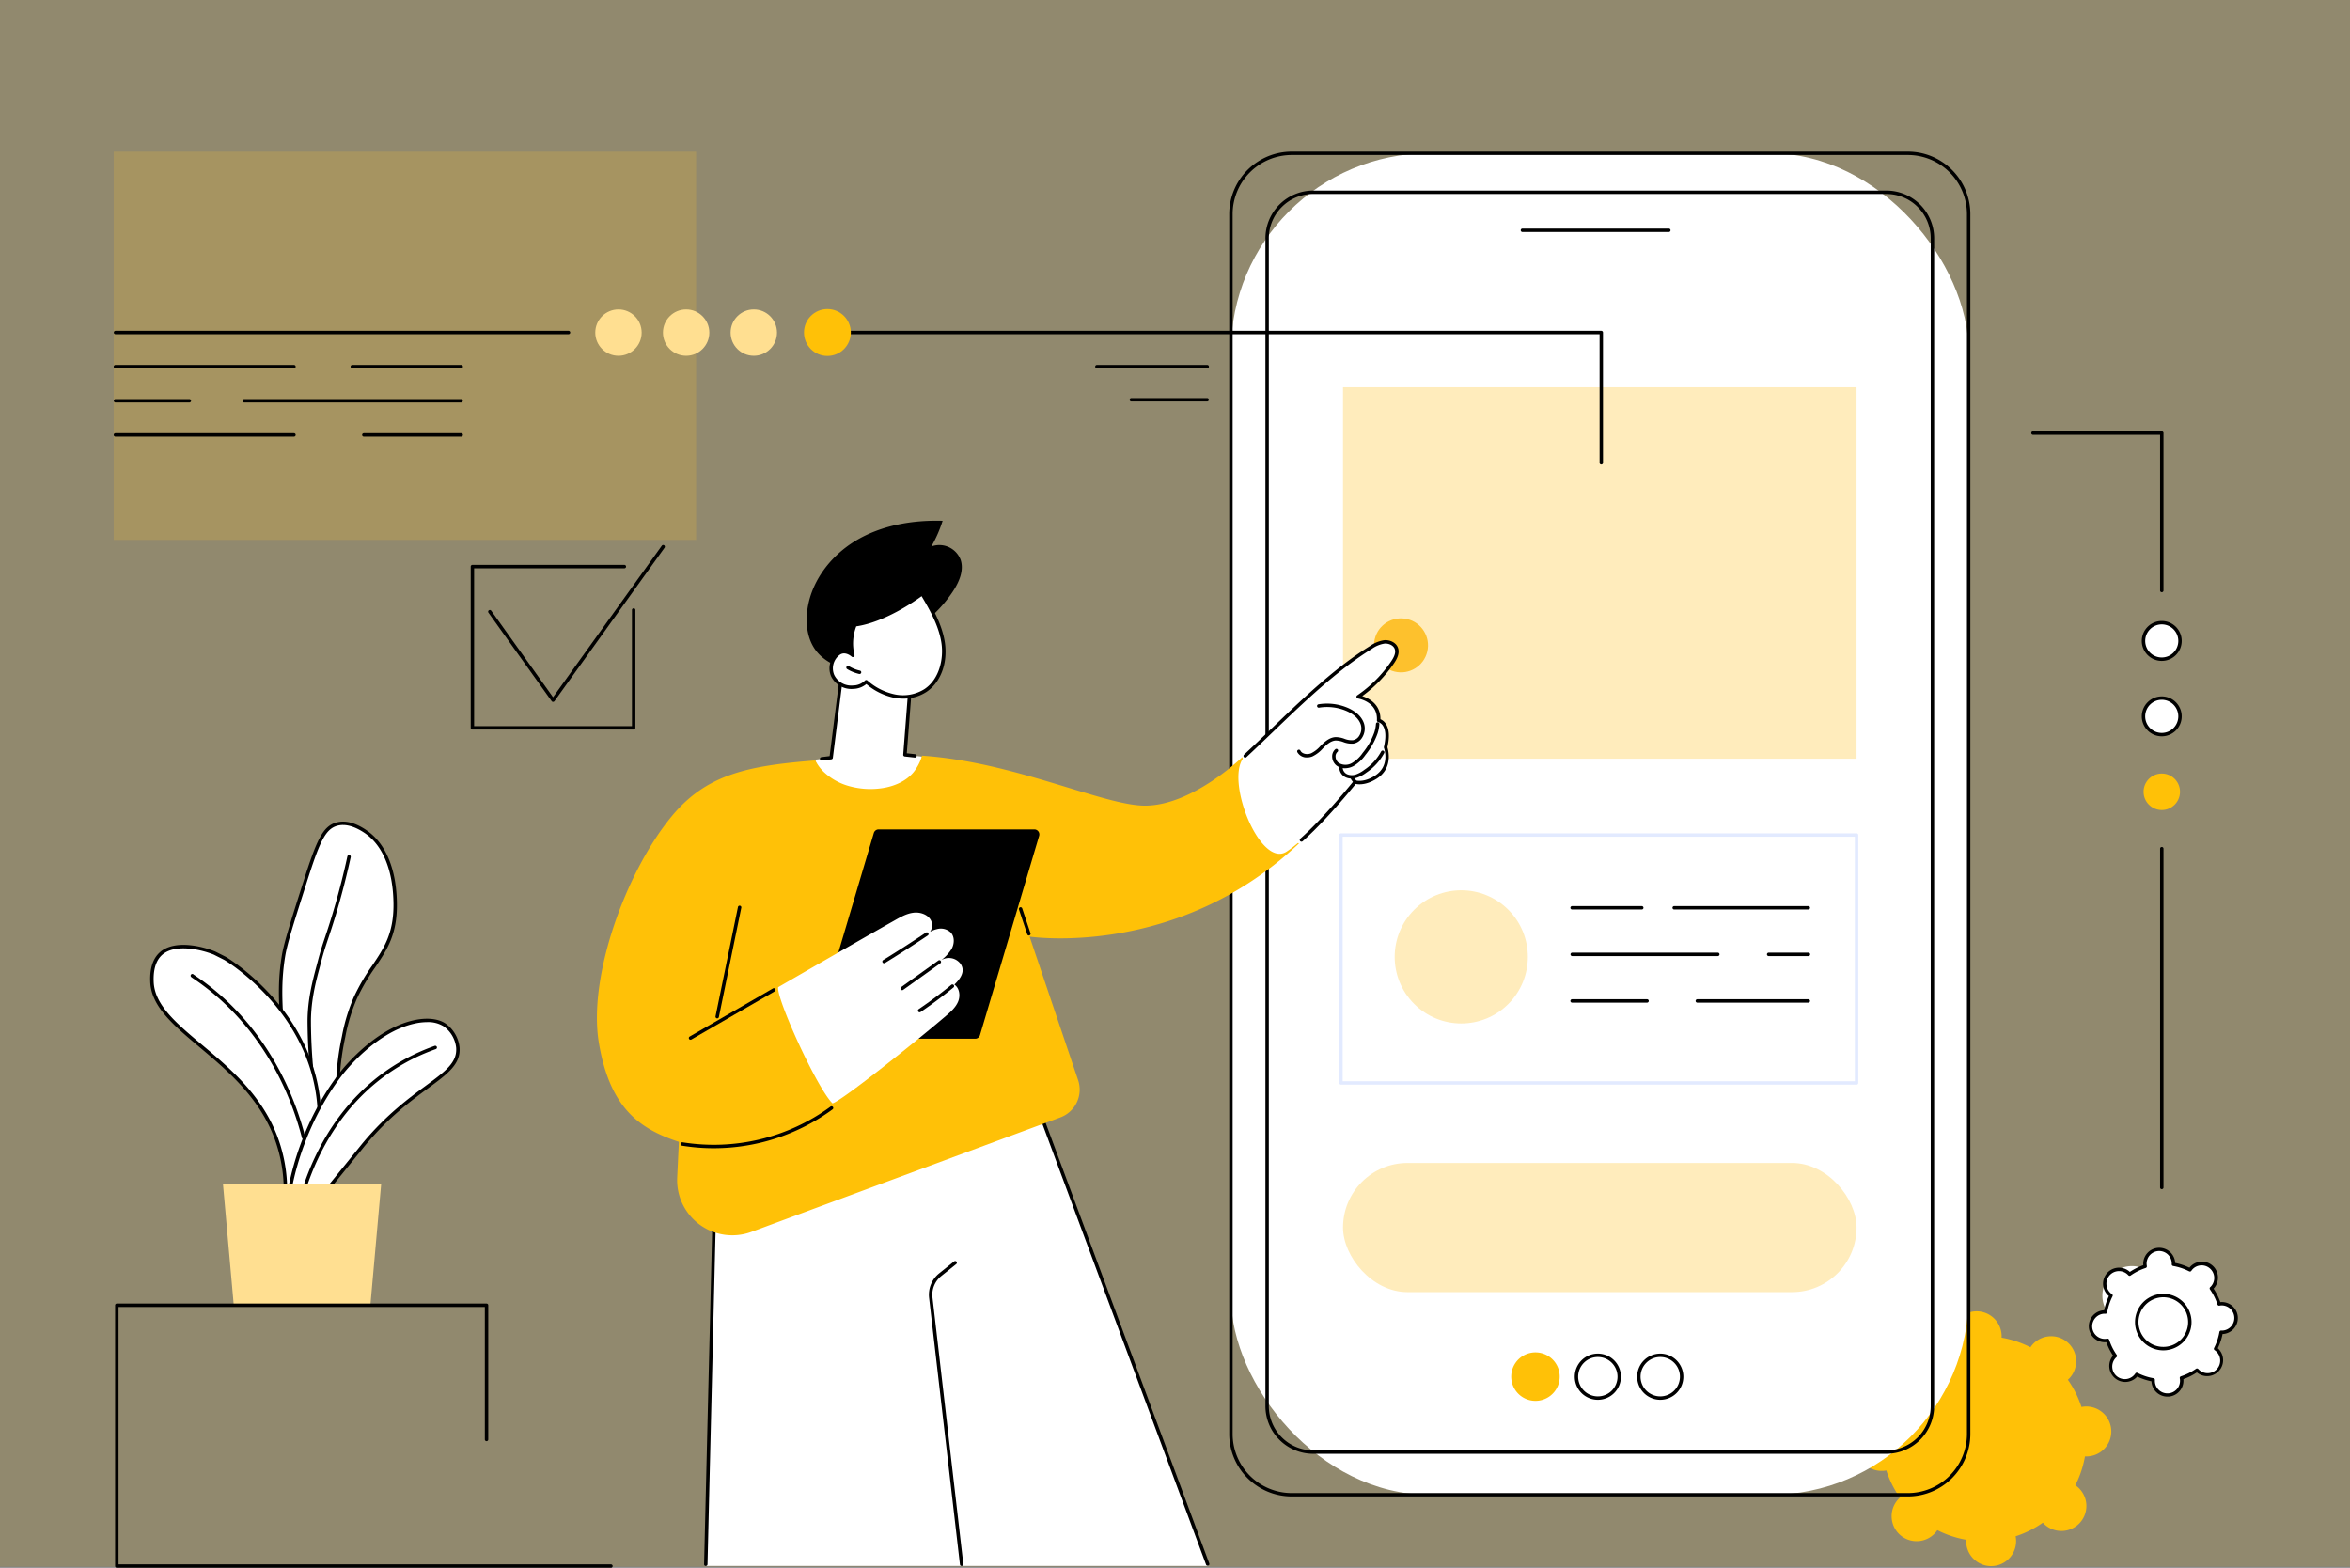 <svg xmlns="http://www.w3.org/2000/svg" width="930" height="620.414" viewBox="0 0 930 620.414">
  <rect x="0" y="0" width="930" height="620.414" fill="#808080" stroke="none"/>
  <g id="_2" data-name="2" transform="translate(0.612 0.415)">
    <path id="Path_520" data-name="Path 520" d="M0,0H930V620H0Z" transform="translate(-0.612 -0.415)" fill="rgba(255,193,7,0.14)"/>
    <g id="Group_354" data-name="Group 354" transform="translate(-24.98)">
      <g id="BACKGROUND" transform="translate(69.368 59.579)">
        <rect id="Rectangle_57" data-name="Rectangle 57" width="230.496" height="153.664" transform="translate(0 0)" fill="rgba(253,193,45,0.2)"/>
      </g>
      <g id="OBJECTS" transform="translate(69.368 59.579)">
        <g id="Group_313" data-name="Group 313" transform="translate(689.741 433.718)">
          <path id="Path_451" data-name="Path 451" d="M2262.722,1562.377a9.542,9.542,0,0,0,1.19-.163,40.3,40.3,0,0,0,5.379,10.766,10.117,10.117,0,0,0-.847.853,9.888,9.888,0,1,0,14.934,12.964,10.2,10.2,0,0,0,.726-.958,40.368,40.368,0,0,0,11.417,3.811,9.886,9.886,0,1,0,19.731-.19,10.133,10.133,0,0,0-.166-1.191,40.389,40.389,0,0,0,10.766-5.378,9.732,9.732,0,0,0,.856.847,9.888,9.888,0,1,0,12.964-14.934,9.777,9.777,0,0,0-.961-.726,40.364,40.364,0,0,0,3.811-11.417,9.886,9.886,0,1,0-.19-19.731,10.112,10.112,0,0,0-1.191.166,40.244,40.244,0,0,0-5.378-10.766,10.133,10.133,0,0,0,.847-.856,9.888,9.888,0,1,0-14.934-12.964,9.3,9.3,0,0,0-.726.961,40.266,40.266,0,0,0-11.417-3.811,9.886,9.886,0,1,0-19.731.19,10.19,10.19,0,0,0,.166,1.191,40.261,40.261,0,0,0-10.766,5.378,10.115,10.115,0,0,0-.856-.847,9.889,9.889,0,1,0-12,15.648,40.246,40.246,0,0,0-3.811,11.417,9.882,9.882,0,1,0,.19,19.728Zm38.511-31.041a19.8,19.8,0,1,0,0,.009Z" transform="translate(-2252.149 -1474.032)" fill="#ffc107"/>
          <g id="Group_312" data-name="Group 312" transform="translate(91.908)">
            <path id="Path_452" data-name="Path 452" d="M2559.893,1455.313a6.271,6.271,0,0,0,.684-.1,23.055,23.055,0,0,0,3.068,6.158,6.057,6.057,0,0,0-.485.488,5.656,5.656,0,0,0,8.542,7.416,5.731,5.731,0,0,0,.414-.549,23.048,23.048,0,0,0,6.529,2.178,6.511,6.511,0,0,0,0,.69,5.655,5.655,0,0,0,11.281-.8,5.421,5.421,0,0,0-.092-.681,22.973,22.973,0,0,0,6.158-3.068,5.164,5.164,0,0,0,.488.485,5.655,5.655,0,0,0,7.413-8.542,6.414,6.414,0,0,0-.546-.414,23.124,23.124,0,0,0,2.178-6.529,5.1,5.1,0,0,0,.687,0,5.655,5.655,0,0,0-.795-11.281,5.416,5.416,0,0,0-.681.095,23.217,23.217,0,0,0-3.068-6.161,5.2,5.2,0,0,0,.485-.488,5.655,5.655,0,0,0-8.542-7.413,4.957,4.957,0,0,0-.414.549,23.062,23.062,0,0,0-6.529-2.182,6.387,6.387,0,0,0,0-.687,5.655,5.655,0,1,0-11.19,1.479,23.049,23.049,0,0,0-6.158,3.068,5.652,5.652,0,1,0-7.9,8.057,5.912,5.912,0,0,0,.546.417,23.118,23.118,0,0,0-2.178,6.529,5.161,5.161,0,0,0-.687,0,5.655,5.655,0,1,0,.795,11.282Zm22.026-17.756a11.683,11.683,0,1,0,0,.009Z" transform="translate(-2553.187 -1418.562)" fill="#fff"/>
            <path id="Path_453" data-name="Path 453" d="M2582.8,1476.026a6.327,6.327,0,0,1-6.305-5.885,1.742,1.742,0,0,1,0-.175,23.743,23.743,0,0,1-5.642-1.884c-.037.049-.076.092-.114.135a6.33,6.33,0,0,1-9.56-8.284l.116-.132a23.708,23.708,0,0,1-2.657-5.32h-.175a6.323,6.323,0,1,1-.881-12.616h.175a23.759,23.759,0,0,1,1.884-5.642c-.046-.037-.092-.074-.135-.114a6.33,6.33,0,0,1,8.3-9.56l.132.117a23.818,23.818,0,0,1,5.32-2.657.673.673,0,0,0-.015-.175,6.33,6.33,0,0,1,12.628-.89,1.608,1.608,0,0,1,0,.175,23.871,23.871,0,0,1,5.642,1.881l.114-.135a6.331,6.331,0,1,1,9.56,8.3l-.116.129a23.7,23.7,0,0,1,2.657,5.32h.175a6.332,6.332,0,1,1,.893,12.633h-.175a23.678,23.678,0,0,1-1.884,5.639l.135.114a6.333,6.333,0,0,1-8.284,9.563c-.043-.04-.089-.077-.132-.12a23.556,23.556,0,0,1-5.32,2.657v.175a6.333,6.333,0,0,1-5.869,6.75C2583.107,1476.022,2582.954,1476.026,2582.8,1476.026Zm-12.165-9.474a.684.684,0,0,1,.307.074,22.362,22.362,0,0,0,6.339,2.114.674.674,0,0,1,.558.7,5.249,5.249,0,0,0,0,.614,4.98,4.98,0,1,0,9.849-1.3.68.68,0,0,1,.457-.77,22.3,22.3,0,0,0,5.976-2.985.675.675,0,0,1,.89.1,5.647,5.647,0,0,0,.43.427,4.979,4.979,0,0,0,6.529-7.52,4.5,4.5,0,0,0-.482-.365.672.672,0,0,1-.224-.868,22.3,22.3,0,0,0,2.114-6.339.678.678,0,0,1,.7-.558,5.783,5.783,0,0,0,.614,0,4.98,4.98,0,0,0-.7-9.935,4.2,4.2,0,0,0-.6.083.684.684,0,0,1-.773-.454,22.384,22.384,0,0,0-2.985-5.98.678.678,0,0,1,.1-.89,4.751,4.751,0,0,0,.426-.43,4.98,4.98,0,0,0-7.52-6.529,5.438,5.438,0,0,0-.365.485.675.675,0,0,1-.865.224,22.466,22.466,0,0,0-6.339-2.117.672.672,0,0,1-.558-.7,4.978,4.978,0,1,0-9.938.1,4.855,4.855,0,0,0,.086.614.678.678,0,0,1-.457.77,22.4,22.4,0,0,0-5.977,2.985.675.675,0,0,1-.89-.1,5.663,5.663,0,0,0-.43-.426,4.979,4.979,0,1,0-6.529,7.52,4.51,4.51,0,0,0,.481.365.672.672,0,0,1,.224.868,22.5,22.5,0,0,0-2.114,6.336.684.684,0,0,1-.7.562,4.417,4.417,0,0,0-.614,0,4.98,4.98,0,0,0,.715,9.935,5.45,5.45,0,0,0,.613-.083.674.674,0,0,1,.77.454,22.421,22.421,0,0,0,2.986,5.98.676.676,0,0,1-.1.89,4.641,4.641,0,0,0-.426.429,4.98,4.98,0,1,0,7.888,6.044A.668.668,0,0,1,2570.638,1466.551Zm-12.23-12.742Zm22.751,3.9a11.179,11.179,0,1,1,.8-.028C2581.7,1457.7,2581.426,1457.709,2581.159,1457.709Zm-.675-20.98a9.818,9.818,0,1,0,7.134,2.381,9.819,9.819,0,0,0-7.134-2.381Z" transform="translate(-2551.702 -1417.058)"/>
          </g>
        </g>
        <g id="Group_322" data-name="Group 322" transform="translate(441.466 0)">
          <g id="Group_316" data-name="Group 316">
            <g id="Group_314" data-name="Group 314">
              <rect id="Rectangle_58" data-name="Rectangle 58" width="291.945" height="530.841" rx="78.45" transform="translate(292.62 531.516) rotate(180)" fill="#fff"/>
              <path id="Path_454" data-name="Path 454" d="M1711.5,532.188H1467.694a24.748,24.748,0,0,1-24.745-24.7V24.7A24.748,24.748,0,0,1,1467.694,0H1711.5a24.748,24.748,0,0,1,24.745,24.7V507.5A24.748,24.748,0,0,1,1711.5,532.188ZM1467.694,1.347A23.4,23.4,0,0,0,1444.3,24.7V507.5a23.4,23.4,0,0,0,23.395,23.348H1711.5a23.4,23.4,0,0,0,23.395-23.348V24.7A23.4,23.4,0,0,0,1711.5,1.347Z" transform="translate(-1442.95 0)"/>
            </g>
            <g id="Group_315" data-name="Group 315" transform="translate(14.319 15.418)">
              <rect id="Rectangle_59" data-name="Rectangle 59" width="263.3" height="498.536" rx="59.45" transform="translate(263.978 499.211) rotate(180)" fill="#fff"/>
              <path id="Path_455" data-name="Path 455" d="M1735.358,550.146H1508.535a18.917,18.917,0,0,1-18.915-18.872V69.125a18.917,18.917,0,0,1,18.915-18.875h226.823a18.917,18.917,0,0,1,18.915,18.875V531.264a18.914,18.914,0,0,1-18.915,18.881ZM1508.535,51.6a17.565,17.565,0,0,0-17.571,17.528V531.264a17.565,17.565,0,0,0,17.562,17.525h226.823a17.565,17.565,0,0,0,17.565-17.525V69.125A17.565,17.565,0,0,0,1735.349,51.6Z" transform="translate(-1489.62 -50.25)"/>
            </g>
            <path id="Path_456" data-name="Path 456" d="M1877.584,100.653h-58.013a.678.678,0,0,1,0-1.353h58.022a.678.678,0,0,1,0,1.353Z" transform="translate(-1703.579 -68.833)"/>
          </g>
          <path id="Path_522" data-name="Path 522" d="M0,0H203.232V146.986H0Z" transform="translate(45.031 93.258)" fill="#ffecbc"/>
          <g id="Group_318" data-name="Group 318" transform="translate(45.031 400.214)">
            <rect id="Rectangle_61" data-name="Rectangle 61" width="203.232" height="51.112" rx="25.556" fill="#ffecbc"/>
            <g id="Group_317" data-name="Group 317" transform="translate(62.957 71.356)">
              <path id="Path_457" data-name="Path 457" d="M1978.26,1572.04a9.14,9.14,0,1,1,9.14-9.14,9.14,9.14,0,0,1-9.14,9.14Zm0-16.93a7.79,7.79,0,1,0,7.787,7.789A7.79,7.79,0,0,0,1978.26,1555.11Z" transform="translate(-1915.671 -1549.67)"/>
              <path id="Path_458" data-name="Path 458" d="M1897.75,1572.04a9.14,9.14,0,1,1,9.14-9.14A9.14,9.14,0,0,1,1897.75,1572.04Zm0-16.93a7.79,7.79,0,1,0,7.79,7.79,7.79,7.79,0,0,0-7.79-7.79Z" transform="translate(-1859.863 -1549.67)"/>
              <path id="Path_521" data-name="Path 521" d="M9.588,0A9.588,9.588,0,1,1,0,9.588,9.588,9.588,0,0,1,9.588,0Z" transform="matrix(0.851, -0.526, 0.526, 0.851, 0, 10.082)" fill="#ffc107"/>
            </g>
          </g>
          <g id="Group_321" data-name="Group 321" transform="translate(43.556 269.765)">
            <g id="Group_319" data-name="Group 319">
              <rect id="Rectangle_62" data-name="Rectangle 62" width="204.045" height="98.117" transform="translate(0.663 0.675)" fill="#fff"/>
              <path id="Path_459" data-name="Path 459" d="M1789.618,980.857H1585.585a.675.675,0,0,1-.675-.675V882.065a.672.672,0,0,1,.675-.675h204.033a.672.672,0,0,1,.675.675v98.117A.675.675,0,0,1,1789.618,980.857Zm-203.37-1.353h202.695V882.74H1586.248Z" transform="translate(-1584.91 -881.39)" fill="#e2eaff"/>
            </g>
            <g id="Group_320" data-name="Group 320" transform="translate(91.462 28.798)">
              <path id="Path_460" data-name="Path 460" d="M2068.444,976.6h-53.079a.675.675,0,1,1,0-1.35h53.079a.675.675,0,0,1,0,1.35Z" transform="translate(-1974.288 -975.25)"/>
              <path id="Path_461" data-name="Path 461" d="M1911.249,976.6h-27.564a.675.675,0,1,1,0-1.35h27.564a.675.675,0,0,1,0,1.35Z" transform="translate(-1883.01 -975.25)"/>
              <path id="Path_462" data-name="Path 462" d="M2152.9,1036.67h-15.647a.678.678,0,1,1,0-1.353H2152.9a.678.678,0,1,1,0,1.353Z" transform="translate(-2058.747 -1016.886)"/>
              <path id="Path_463" data-name="Path 463" d="M1941.481,1036.673h-57.7a.678.678,0,0,1,0-1.353h57.7a.678.678,0,0,1,0,1.353Z" transform="translate(-1883.106 -1016.89)"/>
              <path id="Path_464" data-name="Path 464" d="M2089.115,1096.75h-43.93a.675.675,0,1,1,0-1.35h43.93a.675.675,0,0,1,0,1.35Z" transform="translate(-1994.959 -1058.536)"/>
              <path id="Path_465" data-name="Path 465" d="M1913.339,1096.75h-29.654a.675.675,0,1,1,0-1.35h29.654a.675.675,0,1,1,0,1.35Z" transform="translate(-1883.01 -1058.536)"/>
            </g>
            <circle id="Ellipse_35" data-name="Ellipse 35" cx="26.349" cy="26.349" r="26.349" transform="translate(11.01 48.896) rotate(-45)" fill="#ffecbc"/>
          </g>
          <ellipse id="Ellipse_36" data-name="Ellipse 36" cx="10.689" cy="10.689" rx="10.689" ry="10.689" transform="translate(55.117 203.342) rotate(-76.72)" fill="#fdc12d"/>
        </g>
        <g id="Group_332" data-name="Group 332" transform="translate(191.236 146.061)">
          <g id="Group_323" data-name="Group 323" transform="translate(42.405 191.085)">
            <path id="Path_466" data-name="Path 466" d="M964.05,1326.365l-73.4-197.635-55.178-24.22L769.393,1151.2l-4.243,175.17Z" transform="translate(-764.49 -1103.833)" fill="#fff"/>
            <path id="Path_467" data-name="Path 467" d="M763.674,1324.87h-.015a.675.675,0,0,1-.66-.693l4.225-174.529a.684.684,0,0,1,.285-.534l66.082-46.685a.675.675,0,0,1,.663-.068l55.178,24.22a.684.684,0,0,1,.362.383l73.126,196.9a.676.676,0,1,1-1.267.473L888.631,1127.7l-54.57-23.959-65.493,46.277-4.219,174.189A.678.678,0,0,1,763.674,1324.87Z" transform="translate(-762.999 -1102.303)"/>
            <path id="Path_468" data-name="Path 468" d="M1065.94,1555.079a.678.678,0,0,1-.672-.614l-12.2-105.456a10.849,10.849,0,0,1,4.022-9.769l5.854-4.685a.676.676,0,1,1,.844,1.055l-5.854,4.682a9.512,9.512,0,0,0-3.522,8.56l12.2,105.48a.675.675,0,0,1-.6.749Z" transform="translate(-964.019 -1332.513)"/>
          </g>
          <g id="Group_326" data-name="Group 326" transform="translate(83.006)">
            <g id="Group_324" data-name="Group 324">
              <path id="Path_469" data-name="Path 469" d="M953.126,507.6c2.494-3.752,4.553-8.385,3.123-12.656a9.026,9.026,0,0,0-11.579-5.243,51.207,51.207,0,0,0,4.455-10.162c-12-.347-24.337,1.773-34.6,8s-18.157,16.967-19.112,28.933c-.4,4.977.479,10.229,3.446,14.249,3.114,4.222,8.164,6.615,13.239,7.879,6.624,1.657,13.926,1.608,19.961-1.583a18.392,18.392,0,0,0,8.836-10.312,14.934,14.934,0,0,0,.7-3.452c.067-.847-.362-2.405-.037-3.151.387-.884,2.037-1.764,2.761-2.408q1.556-1.381,2.995-2.878A52.013,52.013,0,0,0,953.126,507.6Z" transform="translate(-895.328 -479.503)"/>
              <path id="Path_470" data-name="Path 470" d="M1046.076,548.933a.672.672,0,0,1-.479-1.151,21.5,21.5,0,0,0,5.335-9.036.675.675,0,1,1,1.295.38,22.847,22.847,0,0,1-5.67,9.606A.669.669,0,0,1,1046.076,548.933Z" transform="translate(-999.353 -520.222)"/>
            </g>
            <path id="Path_471" data-name="Path 471" d="M948.569,696.965l-6.713-.733,1.77-22.913s-5.578-27.92-27.055-7.057l-3.927,31.1-6.314.795s2.559,14.509,20.584,14.469C942.227,712.588,948.842,707.421,948.569,696.965Z" transform="translate(-902.954 -603.596)" fill="#fff"/>
            <path id="Path_472" data-name="Path 472" d="M913.094,696.959a.675.675,0,0,1-.083-1.347l3.234-.408,3.869-30.59a.672.672,0,0,1,.2-.4c6.71-6.517,12.647-9.033,17.63-7.48,7.977,2.485,10.456,14.4,10.558,14.905a.609.609,0,0,1,0,.184l-1.718,22.262,3.3.359a.676.676,0,1,1-.147,1.344l-3.955-.433a.678.678,0,0,1-.614-.724l1.764-22.815c-.236-1.074-2.728-11.659-9.619-13.807-4.437-1.378-9.858.976-16.114,7l-3.884,30.887a.675.675,0,0,1-.583.586l-3.74.473Z" transform="translate(-907.159 -602.049)"/>
            <g id="Group_325" data-name="Group 325" transform="translate(9.019 28.22)">
              <path id="Path_473" data-name="Path 473" d="M940.805,608.476a24.416,24.416,0,0,0,11.214,5.685,16.714,16.714,0,0,0,12.2-2.2c5.909-3.924,8.054-11.88,7.011-18.894s-4.688-13.334-8.318-19.431c0,0-13.837,10.607-26.546,12.319a19.765,19.765,0,0,0-.868,12.095s-2.823-2.565-5.415-.871a7.335,7.335,0,0,0-2.58,8.833,8.2,8.2,0,0,0,8.18,4.6A7.31,7.31,0,0,0,940.805,608.476Z" transform="translate(-926.257 -572.977)" fill="#fff"/>
              <path id="Path_474" data-name="Path 474" d="M953.891,613.673a18.944,18.944,0,0,1-3.531-.334,24.883,24.883,0,0,1-11.045-5.437,8.358,8.358,0,0,1-5.087,1.911,8.906,8.906,0,0,1-8.867-5.01,7.958,7.958,0,0,1,2.829-9.674A4.628,4.628,0,0,1,933,595.1a20.557,20.557,0,0,1,1.227-10.874.672.672,0,0,1,.537-.423c12.389-1.669,26.079-12.079,26.227-12.184a.669.669,0,0,1,.54-.129.677.677,0,0,1,.451.307c3.255,5.461,7.3,12.273,8.407,19.676,1.209,8.131-1.657,15.807-7.305,19.553A16.607,16.607,0,0,1,953.891,613.673Zm-14.62-7.364a.69.69,0,0,1,.442.163,23.72,23.72,0,0,0,10.9,5.523,15.939,15.939,0,0,0,11.705-2.1c5.928-3.933,7.643-11.99,6.713-18.231-1.022-6.864-4.725-13.291-7.845-18.538-2.81,2.056-14.6,10.269-25.861,11.941a18.952,18.952,0,0,0-.7,11.328.675.675,0,0,1-1.111.657c-.1-.089-2.476-2.188-4.6-.807a6.662,6.662,0,0,0-2.332,8,7.478,7.478,0,0,0,7.5,4.213,6.711,6.711,0,0,0,4.694-1.942.672.672,0,0,1,.491-.206Z" transform="translate(-924.723 -571.479)"/>
            </g>
            <path id="Path_475" data-name="Path 475" d="M951.644,669.965a.674.674,0,0,1-.153-.018,16.168,16.168,0,0,1-4.753-1.936.675.675,0,0,1,.7-1.154,14.754,14.754,0,0,0,4.369,1.773.675.675,0,0,1-.15,1.335Z" transform="translate(-930.74 -609.305)"/>
          </g>
          <g id="Group_331" data-name="Group 331" transform="translate(0 47.269)">
            <g id="Group_327" data-name="Group 327" transform="translate(0 45.717)">
              <path id="Path_476" data-name="Path 476" d="M796.013,854.168s58.231,8.861,106.588-36.861c-11.546-6.609-18.633-18.443-22.4-34.173,0,0-19.7,19.194-38.524,19.207-16.332,0-51.646-17.317-88.219-19.771a19.128,19.128,0,0,1-3.289,6.443c-2.961,3.642-7.689,5.646-12.224,6.367a31.3,31.3,0,0,1-13.193-.727,23.769,23.769,0,0,1-10.38-5.83,16.946,16.946,0,0,1-3.163-4.372c-26.429,2.1-43.074,5.3-57.037,22.352-17.995,21.968-32.992,63.3-28.623,89.388s16.365,34.167,31.673,39.193l-.669,14.113A21.829,21.829,0,0,0,685.949,971l122.236-45.283a11.723,11.723,0,0,0,7.032-14.742Z" transform="translate(-624.788 -782.57)" fill="#ffc107"/>
              <path id="Path_477" data-name="Path 477" d="M1172.972,989.147a.675.675,0,0,1-.641-.46l-3.289-9.846a.676.676,0,0,1,1.282-.427l3.286,9.843a.675.675,0,0,1-.427.856.639.639,0,0,1-.212.034Z" transform="translate(-1002.032 -918.005)"/>
            </g>
            <g id="Group_328" data-name="Group 328" transform="translate(253.858)">
              <path id="Path_478" data-name="Path 478" d="M1454.864,680.907c16.212-14.807,31.114-31.387,49.778-42.954a12.345,12.345,0,0,1,5.314-2.185c1.939-.163,4.084.761,4.734,2.58s-.368,3.835-1.467,5.455a51.224,51.224,0,0,1-13.656,13.693s8.548,1.31,8.109,9.358c0,0,5.044.9,2.761,10.625,0,0,2.859,7.615-3.955,11.874-4.909,3.068-8.128,1.841-8.128,1.841s-16.39,20.511-27.067,27.54S1446.135,688.878,1454.864,680.907Z" transform="translate(-1452.183 -635.08)" fill="#fff"/>
              <path id="Path_479" data-name="Path 479" d="M1481.7,713.3a.675.675,0,0,1-.448-1.181c9.781-8.683,21.023-22.7,21.136-22.855a.678.678,0,0,1,.767-.209c.024,0,3.016,1.034,7.529-1.789,6.253-3.906,3.786-10.775,3.682-11.064a.688.688,0,0,1-.025-.393c1.1-4.7.411-7.127-.365-8.336a3.307,3.307,0,0,0-1.859-1.47.681.681,0,0,1-.549-.7c.4-7.327-7.216-8.591-7.542-8.652a.678.678,0,0,1-.261-1.227,50.691,50.691,0,0,0,13.46-13.5c.881-1.3,1.982-3.212,1.393-4.848-.558-1.562-2.5-2.267-4.041-2.148a11.756,11.756,0,0,0-5.017,2.083c-13.834,8.572-26.773,21-39.272,33.007-3.59,3.449-6.98,6.7-10.389,9.864a.675.675,0,0,1-.921-.988c3.4-3.157,6.784-6.406,10.371-9.849,12.579-12.064,25.557-24.545,39.515-33.185a13,13,0,0,1,5.612-2.28c2.065-.175,4.63.807,5.428,3.025s-.5,4.522-1.534,6.063a52.921,52.921,0,0,1-12.6,13.037c2.51.819,7.247,3.16,7.189,9.152a4.78,4.78,0,0,1,2.148,1.841c1.347,2.047,1.555,5.155.614,9.244.4,1.295,2.261,8.382-4.3,12.481-4.078,2.547-7.1,2.283-8.235,2.04-1.8,2.221-12.012,14.678-21.017,22.674A.662.662,0,0,1,1481.7,713.3Z" transform="translate(-1456.749 -633.566)"/>
              <path id="Path_480" data-name="Path 480" d="M1578.2,757.632a5.523,5.523,0,0,1-3.329-1.043,4.62,4.62,0,0,1-1.758-3.507,3.7,3.7,0,0,1,1.246-2.979.676.676,0,1,1,.872,1.034,2.334,2.334,0,0,0-.767,1.905,3.249,3.249,0,0,0,1.227,2.455,5.1,5.1,0,0,0,5.216.092,13.286,13.286,0,0,0,4.3-4.053,27.115,27.115,0,0,0,4.6-8.118,14.391,14.391,0,0,0,.641-3.375.677.677,0,0,1,1.35.089,15.9,15.9,0,0,1-.7,3.682,28.26,28.26,0,0,1-4.814,8.539,15.022,15.022,0,0,1-4.765,4.43A7.285,7.285,0,0,1,1578.2,757.632Z" transform="translate(-1536.009 -706.935)"/>
              <path id="Path_481" data-name="Path 481" d="M1531.911,736.7a4.156,4.156,0,0,1-3.838-2.062.678.678,0,1,1,1.206-.614c.7,1.365,2.761,1.629,4.219,1.025a11.788,11.788,0,0,0,3.66-2.844l.6-.6c1.329-1.3,3.139-2.817,5.36-2.952a10,10,0,0,1,3.562.66,7.865,7.865,0,0,0,3.308.565,3.646,3.646,0,0,0,2.565-1.767,5.354,5.354,0,0,0,.613-4.366c-.985-3.117-4.179-4.823-6-5.563A19.566,19.566,0,0,0,1536.639,717a.676.676,0,1,1-.218-1.335,20.907,20.907,0,0,1,11.254,1.27c2.04.828,5.627,2.761,6.778,6.406a6.75,6.75,0,0,1-.764,5.5,4.982,4.982,0,0,1-3.522,2.387,8.956,8.956,0,0,1-3.9-.614A9.039,9.039,0,0,0,1543.2,730c-1.773.107-3.332,1.427-4.492,2.568-.2.193-.393.387-.589.583a12.9,12.9,0,0,1-4.105,3.142A5.592,5.592,0,0,1,1531.911,736.7Z" transform="translate(-1504.722 -690.284)"/>
              <path id="Path_482" data-name="Path 482" d="M1587.227,787.029a5.546,5.546,0,0,1-2.188-.43,4.308,4.308,0,0,1-2.66-3.645.675.675,0,0,1,1.35-.049,2.977,2.977,0,0,0,1.841,2.455,4.909,4.909,0,0,0,3.436.025,12.248,12.248,0,0,0,3.3-1.841,20.238,20.238,0,0,0,6.618-7.232.678.678,0,0,1,1.209.614,21.5,21.5,0,0,1-7.035,7.729,13.671,13.671,0,0,1-3.682,2.013A7.116,7.116,0,0,1,1587.227,787.029Z" transform="translate(-1542.433 -732.257)"/>
              <path id="Path_483" data-name="Path 483" d="M1598.165,811a.672.672,0,0,1-.476-.2,5.365,5.365,0,0,1-1.129-1.657.675.675,0,1,1,1.227-.54,4.086,4.086,0,0,0,.844,1.243.678.678,0,0,1-.479,1.154Z" transform="translate(-1552.198 -754.568)"/>
            </g>
            <path id="Path_484" data-name="Path 484" d="M992.381,877.66H930.775a1.991,1.991,0,0,0-1.908,1.421l-23.4,78.852a1.988,1.988,0,0,0,1.905,2.556h61.606a1.985,1.985,0,0,0,1.905-1.424l23.407-78.852a1.988,1.988,0,0,0-1.905-2.553Z" transform="translate(-819.29 -802.768)"/>
            <g id="Group_330" data-name="Group 330" transform="translate(33.117 105.075)">
              <g id="Group_329" data-name="Group 329" transform="translate(38.588 2.726)">
                <path id="Path_485" data-name="Path 485" d="M928.245,1013.426c2.648-2.553,4.262-5.323,2.574-8.042a5.772,5.772,0,0,0-8.352-1.227,16.815,16.815,0,0,0,4.7-4.863c1.083-2,1.227-4.682-.261-6.391a5.722,5.722,0,0,0-5.523-1.445,11.182,11.182,0,0,0-2.743,1.049,4.538,4.538,0,0,0,.362-4.455c-1.227-2.369-4.21-3.375-6.86-3.083s-5.056,1.638-7.364,2.952c-15.543,8.75-46.259,26.527-46.259,26.527-.81,4.421,15.375,40.024,21.5,45.973,3.964-1.191,33.658-24.981,44.912-34.633,1.887-1.617,3.826-3.332,4.786-5.624S930.309,1014.807,928.245,1013.426Z" transform="translate(-858.494 -984.92)" fill="#fff"/>
                <path id="Path_486" data-name="Path 486" d="M993.6,1022.672a.675.675,0,0,1-.353-1.249c5.673-3.492,11.352-7.146,16.9-10.861a.676.676,0,1,1,.752,1.123c-5.556,3.725-11.257,7.388-16.942,10.889A.684.684,0,0,1,993.6,1022.672Z" transform="translate(-951.682 -1002.615)"/>
                <path id="Path_487" data-name="Path 487" d="M1017.047,1058.236a.675.675,0,0,1-.4-1.227l14.672-10.493a.676.676,0,1,1,.785,1.1l-14.669,10.49A.672.672,0,0,1,1017.047,1058.236Z" transform="translate(-967.927 -1027.53)"/>
                <path id="Path_488" data-name="Path 488" d="M1039.492,1088.618a.675.675,0,0,1-.38-1.227c4.446-3.01,8.806-6.262,12.954-9.674a.678.678,0,0,1,.859,1.046c-4.182,3.436-8.591,6.713-13.055,9.747A.687.687,0,0,1,1039.492,1088.618Z" transform="translate(-983.496 -1049.156)"/>
              </g>
              <path id="Path_489" data-name="Path 489" d="M745.837,1251.4a78.326,78.326,0,0,1-12.547-1.011.676.676,0,1,1,.222-1.333,78.184,78.184,0,0,0,58.528-14.114.676.676,0,1,1,.8,1.089,79.611,79.611,0,0,1-47,15.369Z" transform="translate(-732.725 -1155.415)"/>
              <path id="Path_490" data-name="Path 490" d="M743.992,1102.847a.675.675,0,0,1-.341-1.261l32.964-19.05a.676.676,0,1,1,.675,1.172l-32.961,19.047A.681.681,0,0,1,743.992,1102.847Z" transform="translate(-740.063 -1049.797)"/>
              <path id="Path_491" data-name="Path 491" d="M778.412,1020.632a.707.707,0,0,1-.135-.016.678.678,0,0,1-.528-.8l8.873-43.286a.678.678,0,0,1,1.325.273l-8.873,43.286a.675.675,0,0,1-.663.54Z" transform="translate(-763.926 -976.035)"/>
            </g>
          </g>
        </g>
        <g id="Group_340" data-name="Group 340" transform="translate(0.552 265.133)">
          <g id="Group_339" data-name="Group 339" transform="translate(13.893)">
            <g id="Group_334" data-name="Group 334" transform="translate(50.928)">
              <g id="Group_333" data-name="Group 333">
                <path id="Path_492" data-name="Path 492" d="M238.006,970.461a101.092,101.092,0,0,1,2.053-15.574,73.57,73.57,0,0,1,4.826-16.074c6.621-14.681,15.853-18.974,15.734-36.959-.025-3.565-.138-20.753-11.53-28.632-1.476-1.022-6.609-4.571-11.72-3.068-4.952,1.451-7.333,6.891-12.3,22.484-5.216,16.35-7.812,24.527-8.649,29.589-1.675,10.153-1.123,18.065-.785,24.9a170.4,170.4,0,0,0,3.283,25.2c2.648,13.012,4.967,24.438,8.422,24.619C228.648,997.009,232.422,995.589,238.006,970.461Z" transform="translate(-214.596 -869.115)" fill="#fff"/>
                <path id="Path_493" data-name="Path 493" d="M226.02,996.1h-.239c-3.792-.2-5.808-9.2-9.045-25.141a174.653,174.653,0,0,1-3.3-25.321l-.064-1.3c-.338-6.637-.721-14.157.859-23.735.844-5.115,3.461-13.325,8.671-29.687,5.139-16.138,7.569-21.407,12.751-22.925,3.6-1.052,7.732,0,12.294,3.166,7.532,5.216,11.733,15.574,11.822,29.181.08,12.064-3.961,18.056-8.64,25a79.719,79.719,0,0,0-7.155,12.248,70.393,70.393,0,0,0-4.627,15.215l-.153.721a101.077,101.077,0,0,0-2.037,15.47.276.276,0,0,1-.015.111C231.41,994.866,227.535,996.1,226.02,996.1Zm12.414-127.157a8.54,8.54,0,0,0-2.4.337c-4.6,1.347-6.87,6.425-11.846,22.042-5.188,16.28-7.8,24.472-8.622,29.473-1.559,9.438-1.181,16.875-.844,23.447l.064,1.31a173.447,173.447,0,0,0,3.271,25.1c2.393,11.769,4.866,23.932,7.8,24.079.948.049,4.565-1.669,9.956-25.9a102.229,102.229,0,0,1,2.062-15.62l.153-.718A71.21,71.21,0,0,1,242.741,937a79.974,79.974,0,0,1,7.265-12.451c4.553-6.75,8.487-12.579,8.41-24.238-.089-13.156-4.081-23.128-11.239-28.08C243.984,870.047,241.054,868.946,238.433,868.946Zm-1.954,100Z" transform="translate(-213.068 -867.594)"/>
              </g>
              <path id="Path_494" data-name="Path 494" d="M252.052,1000.582a.675.675,0,0,1-.669-.58,220.575,220.575,0,0,1-1.378-23.665c.067-8.591,1.985-15.81,3.528-21.606q.276-1.034.531-2c1.034-3.989,1.868-6.477,2.924-9.64.739-2.215,1.577-4.722,2.654-8.259,2.338-7.67,4.4-15.6,6.136-23.582a.675.675,0,1,1,1.319.288c-1.743,8.023-3.817,15.991-6.161,23.689-1.083,3.553-1.924,6.069-2.666,8.284-1.049,3.142-1.878,5.621-2.9,9.551q-.255.97-.531,2.013c-1.534,5.719-3.418,12.84-3.482,21.265a218.236,218.236,0,0,0,1.362,23.462.675.675,0,0,1-.571.767Z" transform="translate(-238.671 -897.487)"/>
            </g>
            <g id="Group_336" data-name="Group 336" transform="translate(0 48.784)">
              <g id="Group_335" data-name="Group 335">
                <path id="Path_495" data-name="Path 495" d="M115.42,1091.748c-2.832-36.671-34.879-57.126-37.183-58.295-.025,0-4.136-2.087-4.136-2.087-5.664-2.323-16.1-4.535-21.33.289-3.605,3.32-3.525,8.861-3.467,10.932.555,19.556,36.631,29.761,48.83,61.112a59.879,59.879,0,0,1,3.946,18.925c1.273,2.534,3,5.145,4.863,5.029C111.806,1127.338,116.7,1108.512,115.42,1091.748Z" transform="translate(-48.611 -1028.112)" fill="#fff"/>
                <path id="Path_496" data-name="Path 496" d="M105.286,1126.82c-1.77,0-3.519-1.77-5.342-5.406a.678.678,0,0,1-.071-.27,59.059,59.059,0,0,0-3.9-18.716c-6.192-15.9-18.51-26.245-29.381-35.37-10.309-8.655-19.216-16.133-19.5-25.969-.055-1.942-.221-7.851,3.682-11.447,5.606-5.164,16.494-2.691,22.042-.417.049.021,4.13,2.083,4.182,2.111.347.175,34.6,20.486,37.554,58.844,1.154,14.954-2.473,30.476-6.443,35.054a3.9,3.9,0,0,1-2.657,1.574,1.556,1.556,0,0,1-.172.012Zm-4.068-5.885c2.046,4.041,3.5,4.565,4.151,4.532a2.771,2.771,0,0,0,1.724-1.114c3.792-4.366,7.216-19.863,6.121-34.057-2.906-37.656-36.477-57.574-36.818-57.743l-4.133-2.089c-4.845-1.982-15.451-4.529-20.557.181-3.455,3.182-3.3,8.628-3.252,10.432.264,9.229,8.953,16.525,19.023,24.972,11,9.229,23.456,19.692,29.761,35.9a60.442,60.442,0,0,1,3.979,18.989Z" transform="translate(-47.08 -1026.594)"/>
              </g>
              <path id="Path_497" data-name="Path 497" d="M143.915,1129.48a.675.675,0,0,1-.654-.506c-6.882-26.622-22.091-48.974-42.819-62.94-.92-.614-1.062-.718-1.175-.942a.678.678,0,0,1,1.12-.742c.107.089.451.307.813.561,21,14.15,36.407,36.781,43.368,63.726a.675.675,0,0,1-.485.822A.645.645,0,0,1,143.915,1129.48Z" transform="translate(-83.209 -1052.606)"/>
            </g>
            <g id="Group_338" data-name="Group 338" transform="translate(53.53 78.002)">
              <g id="Group_337" data-name="Group 337">
                <path id="Path_498" data-name="Path 498" d="M285.95,1125.74c-.81-.543-4.495-2.838-12.181-1.077-15.648,3.587-27.939,19.437-29.123,21-19.9,26.211-23.493,59.927-19.394,61.431.92.341,4.4-3.9,11.3-12.4,16.991-20.925,16.761-20.722,18.01-22.207,19.75-23.465,37.613-26.141,36.726-37.738A12.594,12.594,0,0,0,285.95,1125.74Z" transform="translate(-223.074 -1123.339)" fill="#fff"/>
                <path id="Path_499" data-name="Path 499" d="M223.851,1206.275a.987.987,0,0,1-.356-.068,2.774,2.774,0,0,1-1.464-2c-2.108-7.2,2.338-36.465,20.557-60.467,1.362-1.8,13.758-17.633,29.506-21.247,7.364-1.684,11.352.258,12.708,1.175a13.317,13.317,0,0,1,5.639,9.533c.506,6.618-4.685,10.432-12.546,16.215-6.811,5.007-15.289,11.239-24.34,22-.522.614-.785.945-2.175,2.666-1.921,2.378-5.983,7.413-15.829,19.532C227.3,1203.765,225.152,1206.275,223.851,1206.275Zm53.736-83.1a23.2,23.2,0,0,0-5.191.638c-15.286,3.5-27.4,18.992-28.733,20.744-17.666,23.281-22.324,52.465-20.333,59.274a2.085,2.085,0,0,0,.555,1.071c1.126-.454,5.329-5.63,10.619-12.144,9.84-12.116,13.9-17.151,15.826-19.526,1.4-1.736,1.663-2.062,2.191-2.691,9.155-10.877,18.068-17.43,24.573-22.214,7.762-5.707,12.447-9.152,12-15.034a11.906,11.906,0,0,0-5.044-8.511A11.609,11.609,0,0,0,277.587,1123.171Z" transform="translate(-221.55 -1121.825)"/>
              </g>
              <path id="Path_500" data-name="Path 500" d="M244.878,1213.5a.728.728,0,0,1-.212-.034.675.675,0,0,1-.433-.853c4.74-14.387,14.727-34.33,35.379-47.658a80.082,80.082,0,0,1,16.715-8.189.678.678,0,0,1,.451,1.276,78.675,78.675,0,0,0-16.436,8.048c-20.32,13.113-30.157,32.768-34.827,46.943A.681.681,0,0,1,244.878,1213.5Z" transform="translate(-237.25 -1146.03)"/>
            </g>
            <path id="Path_501" data-name="Path 501" d="M203.53,1334.66H140.9l4.268,47.885h54.1Z" transform="translate(-112.115 -1191.357)" fill="#ffdf91"/>
          </g>
          <path id="Path_502" data-name="Path 502" d="M198.024,1593.77H2.475a.678.678,0,0,1-.675-.675V1489.888a.678.678,0,0,1,.675-.678H148.8a.675.675,0,0,1,.675.678v53.107a.675.675,0,0,1-1.35,0v-52.432H3.162v101.863H198.024a.675.675,0,1,1,0,1.35Z" transform="translate(-1.8 -1298.488)"/>
        </g>
        <g id="Group_353" data-name="Group 353" transform="translate(0 62.314)">
          <g id="Group_345" data-name="Group 345">
            <g id="Group_343" data-name="Group 343" transform="translate(190.582)">
              <g id="Group_341" data-name="Group 341" transform="translate(82.595)">
                <path id="Path_503" data-name="Path 503" d="M1224.961,284.027a.675.675,0,0,1-.678-.675V232.473H918.5a.678.678,0,0,1,0-1.353h306.46a.678.678,0,0,1,.675.678v51.545a.675.675,0,0,1-.675.684Z" transform="translate(-909.428 -222.523)"/>
                <ellipse id="Ellipse_37" data-name="Ellipse 37" cx="9.269" cy="9.275" rx="9.269" ry="9.275" fill="#ffc107"/>
              </g>
              <g id="Group_342" data-name="Group 342" transform="translate(0 0.144)">
                <ellipse id="Ellipse_38" data-name="Ellipse 38" cx="9.177" cy="9.171" rx="9.177" ry="9.171" transform="translate(53.555)" fill="#ffdf91"/>
                <ellipse id="Ellipse_39" data-name="Ellipse 39" cx="9.177" cy="9.171" rx="9.177" ry="9.171" transform="translate(26.779)" fill="#ffdf91"/>
                <ellipse id="Ellipse_40" data-name="Ellipse 40" cx="9.177" cy="9.171" rx="9.177" ry="9.171" fill="#ffdf91"/>
              </g>
            </g>
            <g id="Group_344" data-name="Group 344" transform="translate(0 8.595)">
              <path id="Path_504" data-name="Path 504" d="M180.034,232.47H.771a.678.678,0,0,1,0-1.353H180.034a.678.678,0,1,1,0,1.353Z" transform="translate(-0.096 -231.115)"/>
              <path id="Path_505" data-name="Path 505" d="M71.335,276.5H.675a.675.675,0,1,1,0-1.35h70.66a.675.675,0,1,1,0,1.35Z" transform="translate(0 -261.639)"/>
              <path id="Path_506" data-name="Path 506" d="M349.323,276.5h-43.1a.675.675,0,0,1,0-1.35h43.1a.675.675,0,1,1,0,1.35Z" transform="translate(-211.802 -261.639)"/>
              <path id="Path_507" data-name="Path 507" d="M30.069,320.523H.771a.678.678,0,0,1,0-1.353h29.3a.678.678,0,0,1,0,1.353Z" transform="translate(-0.096 -292.153)"/>
              <path id="Path_508" data-name="Path 508" d="M252.7,320.523H166.791a.678.678,0,0,1,0-1.353H252.7a.678.678,0,0,1,0,1.353Z" transform="translate(-115.178 -292.153)"/>
              <path id="Path_509" data-name="Path 509" d="M71.335,364.55H.675a.675.675,0,1,1,0-1.35h70.66a.675.675,0,1,1,0,1.35Z" transform="translate(0 -322.674)"/>
              <path id="Path_510" data-name="Path 510" d="M359.631,364.55H321.1a.675.675,0,1,1,0-1.35h38.536a.675.675,0,0,1,0,1.35Z" transform="translate(-222.11 -322.674)"/>
            </g>
          </g>
          <g id="Group_346" data-name="Group 346" transform="translate(388.416 22.106)">
            <path id="Path_511" data-name="Path 511" d="M1312.351,276.5h-43.666a.675.675,0,0,1,0-1.35h43.666a.675.675,0,1,1,0,1.35Z" transform="translate(-1268.01 -275.15)"/>
            <path id="Path_512" data-name="Path 512" d="M1343.169,319.213H1313.1a.678.678,0,0,1,0-1.353h30.068a.678.678,0,0,1,0,1.353Z" transform="translate(-1298.828 -304.756)"/>
          </g>
          <g id="Group_347" data-name="Group 347" transform="translate(141.286 93.347)">
            <path id="Path_513" data-name="Path 513" d="M525.763,598.171H461.945a.672.672,0,0,1-.675-.675V533.678a.675.675,0,0,1,.675-.678h60.167a.678.678,0,0,1,0,1.353h-59.5v62.465h62.471v-46a.678.678,0,0,1,1.353,0V597.5A.675.675,0,0,1,525.763,598.171Z" transform="translate(-461.27 -525.128)"/>
            <path id="Path_514" data-name="Path 514" d="M509.44,569.433a.681.681,0,0,1-.549-.282l-25.006-35.008a.675.675,0,1,1,1.1-.785l24.456,34.237,43.031-59.958a.675.675,0,1,1,1.1.788L510,569.15A.675.675,0,0,1,509.44,569.433Z" transform="translate(-476.859 -507.343)"/>
          </g>
          <g id="Group_352" data-name="Group 352" transform="translate(758.872 48.394)">
            <g id="Group_348" data-name="Group 348" transform="translate(50.972 164.459)">
              <path id="Path_515" data-name="Path 515" d="M2645.8,899.05Z" transform="translate(-2645.125 -898.375)" fill="#fff"/>
              <path id="Path_516" data-name="Path 516" d="M2644.275,1032.263a.671.671,0,0,1-.675-.675V897.525a.675.675,0,1,1,1.35,0V1031.6a.672.672,0,0,1-.675.66Z" transform="translate(-2643.6 -896.85)"/>
            </g>
            <path id="Path_517" data-name="Path 517" d="M2529.115,424.479a.671.671,0,0,1-.675-.675V362.183H2478.1a.678.678,0,0,1,0-1.353h51.014a.675.675,0,0,1,.675.675v62.3a.671.671,0,0,1-.675.675Z" transform="translate(-2477.469 -360.83)"/>
            <g id="Group_351" data-name="Group 351" transform="translate(43.731 75.032)">
              <g id="Group_349" data-name="Group 349">
                <ellipse id="Ellipse_41" data-name="Ellipse 41" cx="7.21" cy="7.222" rx="7.21" ry="7.222" transform="translate(0.706 0.678)" fill="#fff"/>
                <path id="Path_518" data-name="Path 518" d="M2627.916,621.181a7.9,7.9,0,1,1,7.885-7.9A7.9,7.9,0,0,1,2627.916,621.181Zm0-14.448a6.547,6.547,0,1,0,6.535,6.547A6.547,6.547,0,0,0,2627.916,606.733Z" transform="translate(-2620 -605.38)"/>
              </g>
              <g id="Group_350" data-name="Group 350" transform="translate(0 29.844)">
                <ellipse id="Ellipse_42" data-name="Ellipse 42" cx="7.21" cy="7.222" rx="7.21" ry="7.222" transform="translate(0.706 0.681)" fill="#fff"/>
                <path id="Path_519" data-name="Path 519" d="M2627.916,718.451a7.9,7.9,0,1,1,7.885-7.9A7.9,7.9,0,0,1,2627.916,718.451Zm0-14.448a6.551,6.551,0,1,0,6.535,6.551A6.55,6.55,0,0,0,2627.916,704Z" transform="translate(-2620 -702.65)"/>
              </g>
              <ellipse id="Ellipse_43" data-name="Ellipse 43" cx="7.21" cy="7.222" rx="7.21" ry="7.222" transform="translate(0.706 60.369)" fill="#ffc107"/>
            </g>
          </g>
        </g>
      </g>
    </g>
  </g>
</svg>
